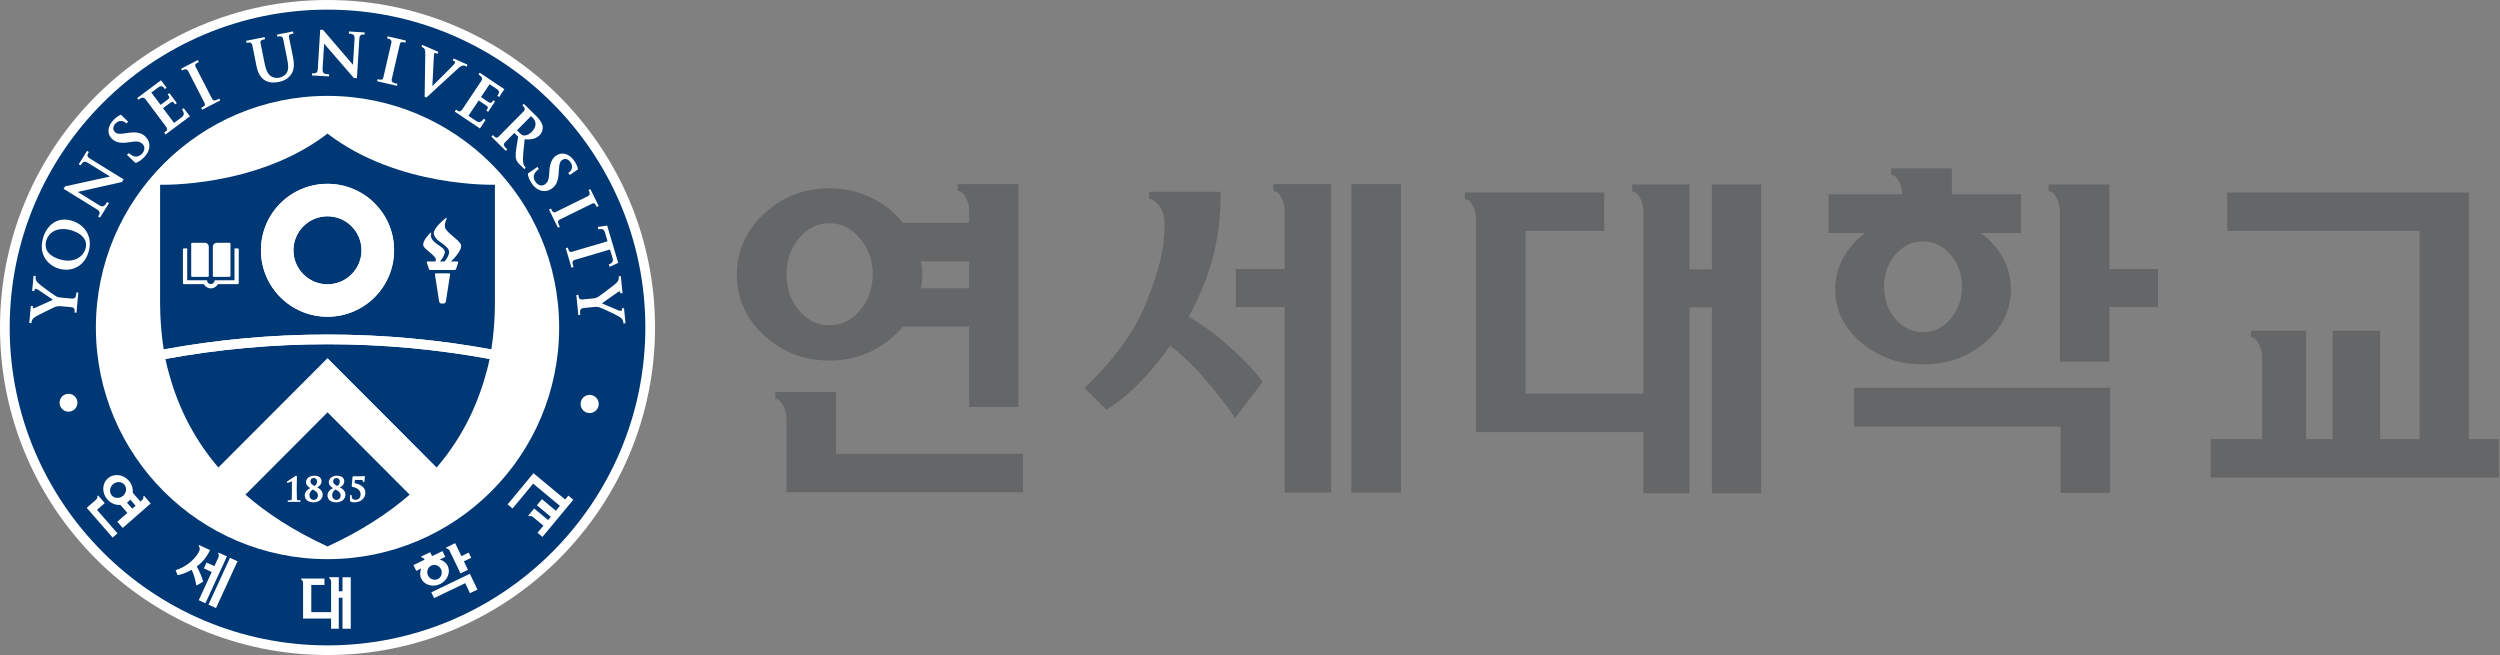 <svg width="229" height="60" viewBox="0 0 229 60" fill="none" xmlns="http://www.w3.org/2000/svg">
<rect x="0" y="0" width="229" height="60" fill="#808080" stroke="none"/>
<g clip-path="url(#clip0_364_499)">
<path d="M0 29.997C0 46.541 13.456 60.002 29.996 60.002C46.535 60.002 60 46.541 60 29.997C60 13.453 46.544 0 29.996 0C13.448 0 0 13.453 0 29.997Z" fill="white"/>
<path d="M0.887 29.995C0.887 13.941 13.951 0.883 29.998 0.883C46.045 0.883 59.113 13.941 59.113 29.995C59.113 46.049 46.055 59.117 29.998 59.117C13.941 59.117 0.887 46.053 0.887 29.995Z" fill="#003876"/>
<path d="M29.997 51.218C18.282 51.218 8.783 41.721 8.783 30.003C8.783 18.285 18.282 8.784 29.997 8.784C41.713 8.784 51.218 18.281 51.218 30.003C51.218 41.725 41.717 51.218 29.997 51.218Z" fill="white"/>
<path d="M5.459 36.889C5.459 37.34 5.823 37.71 6.274 37.71C6.726 37.71 7.094 37.34 7.094 36.889C7.094 36.437 6.728 36.073 6.274 36.073C5.821 36.073 5.459 36.439 5.459 36.889Z" fill="white"/>
<path d="M54.843 37.005C54.843 37.464 54.473 37.838 54.013 37.838C53.553 37.838 53.184 37.466 53.184 37.005C53.184 36.543 53.551 36.171 54.013 36.171C54.475 36.171 54.843 36.545 54.843 37.005Z" fill="white"/>
<path d="M6.628 20.234C6.054 20.052 5.51 20.077 5.055 20.32C4.552 20.582 4.17 21.076 3.96 21.746C3.757 22.402 3.786 23.015 4.05 23.526C4.309 24.027 4.781 24.415 5.347 24.595C6.35 24.913 7.639 24.582 8.101 23.115C8.301 22.482 8.267 21.869 7.995 21.342C7.721 20.821 7.237 20.427 6.628 20.234ZM7.832 22.786C7.539 23.708 6.557 24.098 5.443 23.745C4.06 23.307 4.105 22.466 4.248 22.002C4.368 21.636 4.607 21.342 4.953 21.166C5.394 20.939 5.966 20.917 6.563 21.107C7.176 21.299 7.576 21.585 7.766 21.949C7.946 22.296 7.885 22.625 7.832 22.788V22.786Z" fill="white"/>
<path d="M12.39 14.912L11.63 14.186L11.781 14.031C11.781 14.031 12.038 14.211 12.126 14.258C12.541 14.47 12.854 14.239 13.003 14.084C13.311 13.761 13.262 13.387 13.062 13.193C12.872 13.014 12.635 12.909 12.102 12.991L11.785 13.038C11.056 13.144 10.598 13.048 10.251 12.715C9.789 12.276 9.836 11.581 10.373 11.019C10.825 10.547 11.08 10.515 11.08 10.515L11.736 11.144L11.575 11.314C11.575 11.314 11.417 11.111 11.143 11.085C11.009 11.07 10.802 11.083 10.58 11.314C10.328 11.577 10.312 11.888 10.537 12.102C10.69 12.247 10.876 12.305 11.462 12.213L11.65 12.182C12.494 12.055 12.931 12.141 13.318 12.511C13.491 12.676 13.767 13.038 13.663 13.584C13.61 13.868 13.463 14.133 13.215 14.389C12.989 14.626 12.627 14.91 12.392 14.912H12.39Z" fill="white"/>
<path d="M48.364 15.886L49.23 15.289L49.351 15.473C49.351 15.473 49.122 15.686 49.058 15.764C48.764 16.125 48.924 16.477 49.046 16.656C49.297 17.022 49.673 17.055 49.902 16.898C50.121 16.748 50.27 16.542 50.301 16L50.321 15.684C50.368 14.948 50.56 14.519 50.956 14.247C51.484 13.888 52.152 14.078 52.591 14.721C52.959 15.261 52.938 15.516 52.938 15.516L52.187 16.029L52.054 15.833C52.054 15.833 52.285 15.725 52.368 15.459C52.409 15.33 52.442 15.128 52.26 14.86C52.054 14.56 51.753 14.478 51.5 14.652C51.322 14.773 51.226 14.944 51.196 15.535L51.187 15.727C51.136 16.581 50.961 16.989 50.521 17.29C50.323 17.425 49.914 17.621 49.4 17.406C49.134 17.296 48.907 17.096 48.705 16.797C48.521 16.528 48.321 16.115 48.366 15.886H48.364Z" fill="white"/>
<path d="M15.583 9.423C15.806 9.256 15.867 9.327 16.041 9.558L16.198 9.442L15.516 8.528L15.358 8.647C15.532 8.88 15.583 8.96 15.358 9.125L14.709 9.607L13.863 8.477C13.863 8.477 14.369 8.099 14.502 8.001C14.8 7.779 14.935 7.932 15.105 8.159L15.262 8.042L14.747 7.352L12.569 8.98L12.686 9.137C12.833 9.027 13.105 8.79 13.34 9.105C13.577 9.421 15.158 11.536 15.158 11.536C15.428 11.898 15.293 11.959 15.037 12.149L15.166 12.317L17.391 10.655L16.825 9.906L16.666 10.024C16.913 10.357 16.868 10.57 16.641 10.741C16.49 10.854 15.945 11.262 15.945 11.262L14.937 9.912C14.937 9.912 14.937 9.908 14.933 9.908L15.583 9.423Z" fill="white"/>
<path d="M44.527 9.655C44.758 9.81 44.713 9.89 44.547 10.131L44.713 10.241L45.348 9.291L45.183 9.183C45.022 9.424 44.964 9.499 44.733 9.344L44.059 8.89L44.846 7.716C44.846 7.716 45.371 8.067 45.508 8.159C45.818 8.367 45.716 8.545 45.559 8.78L45.72 8.89L46.198 8.171L43.943 6.659L43.832 6.823C43.983 6.925 44.298 7.103 44.08 7.429C43.861 7.754 42.392 9.951 42.392 9.951C42.141 10.327 42.038 10.219 41.773 10.043L41.654 10.221L43.961 11.767L44.48 10.987L44.315 10.872C44.084 11.216 43.867 11.246 43.632 11.089C43.477 10.985 42.909 10.605 42.909 10.605L43.847 9.205V9.201L44.521 9.653L44.527 9.655Z" fill="white"/>
<path d="M17.927 6.141C17.805 5.899 17.917 5.83 18.215 5.679L18.123 5.501L16.589 6.288L16.679 6.461C16.679 6.461 17.069 6.185 17.23 6.496C17.308 6.651 18.724 9.41 18.724 9.41C18.849 9.651 18.726 9.722 18.43 9.874L18.52 10.049L20.175 9.199L20.087 9.026C19.84 9.154 19.57 9.334 19.425 9.048C19.278 8.764 17.929 6.138 17.929 6.138L17.927 6.141Z" fill="white"/>
<path d="M26.816 5.116L26.479 3.435C26.428 3.167 26.553 3.136 26.882 3.069L26.843 2.877L25.372 3.173L25.411 3.363C25.411 3.363 25.864 3.202 25.932 3.547C25.946 3.615 26.289 5.327 26.289 5.327C26.404 5.897 26.473 6.357 26.25 6.69C26.05 6.992 25.723 7.086 25.595 7.113C25.4 7.149 25.169 7.17 24.904 7.029C24.661 6.9 24.412 6.663 24.242 5.819L23.868 3.96C23.815 3.694 23.944 3.66 24.275 3.594L24.234 3.4L22.542 3.739L22.581 3.929C22.581 3.929 23.034 3.77 23.104 4.113C23.118 4.191 23.484 6.003 23.484 6.003C23.621 6.694 23.87 7.123 24.266 7.36C24.765 7.656 25.327 7.544 25.564 7.499C25.883 7.433 26.289 7.307 26.628 6.872C27.01 6.381 26.947 5.742 26.823 5.118L26.816 5.116Z" fill="white"/>
<path d="M36.618 4.076C36.679 3.808 36.808 3.831 37.133 3.907L37.178 3.714L35.496 3.324L35.455 3.516C35.455 3.516 35.931 3.555 35.853 3.898C35.813 4.068 35.116 7.086 35.116 7.086C35.055 7.351 34.916 7.327 34.591 7.251L34.546 7.443L36.36 7.862L36.403 7.674C36.131 7.611 35.811 7.576 35.882 7.264C35.956 6.951 36.62 4.076 36.62 4.076H36.618Z" fill="white"/>
<path d="M54.21 18.668C54.455 18.547 54.516 18.659 54.666 18.962L54.843 18.876L54.081 17.327L53.907 17.413C53.907 17.413 54.179 17.807 53.863 17.963C53.707 18.04 50.926 19.409 50.926 19.409C50.681 19.528 50.614 19.405 50.467 19.105L50.289 19.193L51.108 20.862L51.282 20.776C51.16 20.527 50.982 20.255 51.27 20.114C51.558 19.971 54.208 18.67 54.208 18.67L54.21 18.668Z" fill="white"/>
<path d="M55.617 20.661L54.757 20.786L54.819 21.002C55.105 20.959 55.311 20.943 55.417 21.305C55.436 21.372 55.476 21.503 55.652 22.1C55.17 22.243 52.414 23.056 52.414 23.056C52.154 23.134 52.107 23.001 52.013 22.68L51.823 22.735L52.35 24.521L52.536 24.468C52.459 24.2 52.33 23.902 52.636 23.81C52.92 23.726 55.458 22.976 55.875 22.854C56.053 23.45 56.091 23.583 56.112 23.648C56.218 24.008 56.034 24.108 55.773 24.227L55.838 24.443L56.629 24.081L55.617 20.663V20.661Z" fill="white"/>
<path d="M49.706 11.552C49.633 11.18 49.379 10.89 49.14 10.653L47.982 9.507L47.845 9.65C47.845 9.65 48.231 9.932 47.984 10.183C47.861 10.308 45.681 12.508 45.681 12.508C45.489 12.7 45.385 12.608 45.146 12.371L45.009 12.514L46.331 13.82L46.466 13.685C46.267 13.489 46.012 13.289 46.239 13.06L47.111 12.177L47.465 12.529L47.312 13.473C47.228 14.014 47.201 14.337 47.281 14.592C47.33 14.76 47.418 14.883 47.632 15.097L48.031 15.492L48.157 15.363L48.063 15.248C48.014 15.177 47.894 14.995 47.898 14.576C47.906 14.172 47.963 13.663 48.033 13.019C48.033 13.019 48.055 12.813 48.063 12.756C48.701 12.813 49.114 12.7 49.432 12.378C49.722 12.085 49.731 11.713 49.702 11.554L49.706 11.552ZM48.725 12.059C48.38 12.408 48.092 12.425 47.953 12.404C47.845 12.388 47.785 12.357 47.634 12.208L47.356 11.934L48.639 10.637L48.828 10.823C49.038 11.031 49.257 11.519 48.723 12.061L48.725 12.059Z" fill="white"/>
<path d="M5.664 27.267C5.486 27.251 5.324 27.236 5.145 27.142C4.93 27.028 3.727 26.156 3.524 25.953C3.39 25.825 3.336 25.763 3.296 25.657C3.261 25.573 3.251 25.489 3.257 25.432C3.261 25.379 3.269 25.281 3.269 25.281L3.075 25.263L2.946 26.646L3.148 26.666C3.148 26.666 3.159 26.562 3.161 26.521C3.165 26.483 3.206 26.452 3.257 26.456C3.326 26.462 3.41 26.495 3.512 26.552C3.592 26.597 4.85 27.453 4.85 27.453C4.85 27.453 3.365 28.142 3.23 28.189C3.2 28.201 3.104 28.24 3.061 28.234C3.042 28.234 3.018 28.217 3.016 28.193L3.01 28.164C3.005 28.129 3.016 28.037 3.016 28.037L2.824 28.017L2.683 29.582L2.873 29.599C2.873 29.599 2.887 29.382 2.973 29.255C3.04 29.155 3.193 29.039 3.385 28.93C3.69 28.763 4.946 28.148 5.03 28.121C5.196 28.064 5.312 28.025 5.594 28.052C5.594 28.052 6.156 28.103 6.507 28.136C6.857 28.166 6.851 28.36 6.824 28.628L7.006 28.646L7.174 26.803L6.996 26.787C6.967 27.096 6.967 27.386 6.563 27.349C6.158 27.31 5.662 27.267 5.662 27.267H5.664Z" fill="white"/>
<path d="M54.377 28.125C54.549 28.109 54.715 28.09 54.909 28.152C55.142 28.221 56.488 28.852 56.725 29.012C56.882 29.116 56.944 29.163 57.007 29.263C57.056 29.339 57.083 29.416 57.087 29.478C57.093 29.529 57.101 29.627 57.101 29.627L57.297 29.608L57.162 28.225L56.96 28.244C56.96 28.244 56.972 28.348 56.974 28.387C56.978 28.425 56.944 28.466 56.895 28.468C56.825 28.474 56.735 28.458 56.625 28.423C56.539 28.391 55.14 27.79 55.14 27.79C55.14 27.79 56.468 26.834 56.592 26.762C56.623 26.744 56.709 26.689 56.752 26.687C56.77 26.683 56.795 26.693 56.803 26.719L56.813 26.746C56.825 26.78 56.831 26.872 56.831 26.872L57.023 26.852L56.868 25.291L56.676 25.311C56.676 25.311 56.705 25.528 56.641 25.669C56.592 25.779 56.466 25.922 56.298 26.063C56.03 26.284 54.911 27.126 54.835 27.167C54.684 27.253 54.578 27.314 54.296 27.34C54.296 27.34 53.734 27.396 53.385 27.428C53.033 27.465 53.005 27.273 52.978 27.003L52.792 27.024L52.976 28.863L53.152 28.844C53.121 28.536 53.068 28.252 53.474 28.213C53.877 28.172 54.373 28.123 54.373 28.123L54.377 28.125Z" fill="white"/>
<path d="M11.323 16.43L11.176 16.669L7.121 17.582L9.102 18.808C9.523 19.065 9.664 18.738 9.809 18.505L9.979 18.61L9.158 19.938L8.988 19.834C9.119 19.623 9.272 19.423 8.874 19.176C8.473 18.93 5.825 17.294 5.825 17.294L5.962 17.071C6.655 16.918 9.967 16.192 10.075 16.168C10.075 16.168 8.385 15.124 8.018 14.897C7.654 14.672 7.492 14.973 7.38 15.152L7.213 15.048L7.971 13.822L8.14 13.928C8.02 14.123 7.881 14.305 8.246 14.529C8.612 14.754 11.323 16.43 11.323 16.43Z" fill="white"/>
<path d="M32.691 7.16L32.411 7.143L29.69 4.001L29.549 6.324C29.518 6.818 29.872 6.788 30.149 6.804L30.137 7.002L28.576 6.91L28.588 6.708C28.836 6.724 29.087 6.765 29.113 6.299C29.142 5.829 29.33 2.722 29.33 2.722L29.592 2.738C30.053 3.275 32.26 5.85 32.331 5.934C32.331 5.934 32.454 3.952 32.479 3.523C32.505 3.094 32.166 3.092 31.956 3.079L31.966 2.883L33.404 2.971L33.392 3.171C33.163 3.157 32.94 3.12 32.914 3.549C32.889 3.978 32.695 7.158 32.695 7.158L32.691 7.16Z" fill="white"/>
<path d="M42.759 6.108L42.808 5.912L41.55 5.36L41.47 5.544L41.617 5.607C41.666 5.628 41.703 5.67 41.693 5.715C41.676 5.785 41.605 5.871 41.535 5.954L40.363 7.135C40.363 7.135 39.697 7.797 39.605 7.889C39.609 7.779 39.682 6.269 39.717 5.613L39.75 5.035C39.754 5.004 39.75 4.923 39.789 4.884C39.801 4.867 39.85 4.841 39.921 4.869L40.069 4.933L40.146 4.749L38.681 4.109L38.603 4.285C38.603 4.285 38.806 4.367 38.881 4.481C38.939 4.569 38.965 4.737 38.957 4.931L38.896 8.862L39.059 8.933L41.292 6.878L42.091 6.153C42.091 6.153 42.357 5.922 42.622 6.042L42.759 6.104V6.108Z" fill="white"/>
<path d="M31.376 52.873V54.162H31.033V52.873H30.158V52.977C30.244 52.977 30.328 53.126 30.328 53.286V56.071H28.515V53.578H29.719V52.992H27.588V53.096C27.674 53.096 27.762 53.243 27.762 53.402V56.659H30.326V57.591H31.031V54.751H31.374V57.591H32.13V52.875H31.374L31.376 52.873Z" fill="white"/>
<path d="M51.769 45.755C51.164 45.252 48.898 43.372 48.865 43.346C48.865 43.346 46.528 46.159 46.497 46.202C46.532 46.231 46.914 46.545 46.949 46.578C46.981 46.535 48.837 44.302 48.837 44.302C48.837 44.302 50.739 45.881 51.286 46.337C51.082 46.586 50.919 46.785 50.919 46.785C50.919 46.785 49.676 45.757 49.639 45.724C49.607 45.765 49.206 46.245 49.178 46.282C49.215 46.315 50.455 47.34 50.455 47.34L50.205 47.636C50.205 47.636 48.969 46.611 48.928 46.578C48.898 46.615 48.424 47.189 48.391 47.226C48.414 47.244 48.446 47.275 48.471 47.291H48.473C48.528 47.222 48.698 47.257 48.818 47.357L49.778 48.151C49.778 48.151 49.27 48.769 49.237 48.803C49.272 48.832 49.656 49.153 49.691 49.179C49.721 49.14 52.481 45.816 52.514 45.777C52.477 45.751 52.095 45.432 52.059 45.401C52.048 45.416 51.93 45.563 51.769 45.757V45.755Z" fill="white"/>
<path d="M21.068 51.096C21.048 51.145 19.119 55.337 19.097 55.386C19.14 55.405 19.742 55.685 19.785 55.701C19.802 55.654 21.734 51.461 21.757 51.412H21.753C21.753 51.412 21.113 51.116 21.068 51.096Z" fill="white"/>
<path d="M20.023 50.615C20.009 50.642 19.991 50.685 19.979 50.711C20.058 50.748 20.07 50.918 20.005 51.061L19.639 51.858C19.639 51.858 18.965 51.549 18.92 51.529C18.9 51.569 18.693 52.021 18.673 52.064C18.716 52.082 19.392 52.395 19.392 52.395C19.392 52.395 18.226 54.928 18.205 54.975C18.25 54.992 18.773 55.237 18.814 55.258C18.834 55.211 20.763 51.014 20.786 50.971V50.967C20.786 50.967 20.066 50.636 20.021 50.617L20.023 50.615Z" fill="white"/>
<path d="M18.05 51.935L18.028 51.89L18.044 51.876C18.569 51.478 18.959 50.989 19.237 50.386C19.194 50.364 18.285 49.949 18.242 49.927C18.232 49.951 18.208 49.996 18.197 50.021C18.197 50.021 18.393 50.172 18.232 50.519C18.222 50.544 17.689 51.704 16.091 52.23C16.109 52.274 16.256 52.646 16.269 52.681C16.269 52.681 16.804 52.618 17.527 52.209L17.552 52.195L17.564 52.219C17.67 52.442 17.834 52.775 17.989 53.639C18.054 53.603 18.577 53.304 18.608 53.286C18.522 52.928 18.326 52.446 18.046 51.933L18.05 51.935Z" fill="white"/>
<path d="M39.763 54.786C39.808 54.763 42.614 53.419 42.614 53.419C42.614 53.419 43.032 54.291 43.051 54.336C43.098 54.316 43.69 54.028 43.735 54.007C43.715 53.964 43.063 52.603 43.041 52.559C42.994 52.581 39.555 54.234 39.506 54.255C39.526 54.295 39.743 54.745 39.765 54.786H39.763Z" fill="white"/>
<path d="M41.692 49.753C41.649 49.776 40.897 50.135 40.855 50.158C40.867 50.182 40.887 50.223 40.899 50.252C40.981 50.211 41.12 50.311 41.185 50.454C41.185 50.454 42.16 52.477 42.183 52.522C42.223 52.501 42.822 52.215 42.861 52.193C42.84 52.152 42.491 51.418 42.491 51.418C42.491 51.418 43.118 51.118 43.163 51.097C43.145 51.055 42.953 50.656 42.932 50.617C42.888 50.638 42.264 50.942 42.264 50.942C42.264 50.942 41.713 49.796 41.692 49.751V49.753Z" fill="white"/>
<path d="M38.59 53.008C38.872 53.599 39.647 53.817 40.315 53.496C40.983 53.175 41.295 52.436 41.013 51.843C40.87 51.547 40.599 51.341 40.278 51.257C40.572 51.118 40.774 51.018 40.785 51.01C40.764 50.969 40.552 50.521 40.533 50.48C40.486 50.503 39.579 50.94 39.579 50.94C39.579 50.94 39.426 50.619 39.405 50.581C39.405 50.581 38.613 50.959 38.57 50.981C38.582 51.008 38.602 51.048 38.615 51.077C38.684 51.044 38.803 51.12 38.878 51.245L38.893 51.269C38.893 51.269 37.92 51.735 37.873 51.76C37.894 51.798 38.108 52.246 38.128 52.289C38.143 52.285 38.325 52.195 38.59 52.068C38.457 52.368 38.445 52.708 38.59 53.008ZM40.098 53.047C39.771 53.204 39.369 53.055 39.205 52.714C39.042 52.373 39.177 51.968 39.505 51.809C39.834 51.651 40.237 51.8 40.398 52.142C40.56 52.483 40.427 52.889 40.098 53.049V53.047Z" fill="white"/>
<path d="M9.595 46.084C9.595 46.084 9.017 45.42 8.984 45.383C8.964 45.401 8.927 45.434 8.907 45.452C8.964 45.518 8.907 45.679 8.788 45.783C8.788 45.783 7.979 46.486 7.944 46.517C7.977 46.556 10.286 49.204 10.316 49.242C10.353 49.21 10.727 48.883 10.762 48.856C10.727 48.818 8.884 46.703 8.884 46.703C8.884 46.703 9.556 46.116 9.593 46.084H9.595Z" fill="white"/>
<path d="M11.029 46.249C11.246 46.499 11.667 46.981 11.667 46.981C11.667 46.981 10.782 47.757 10.743 47.79C10.774 47.825 11.213 48.325 11.24 48.358C11.278 48.327 13.769 46.151 13.806 46.119C13.775 46.082 13.23 45.457 13.197 45.418C13.177 45.436 13.14 45.469 13.117 45.489C13.175 45.555 13.117 45.716 12.997 45.82L12.862 45.939C12.862 45.939 12.29 45.287 12.161 45.14C12.2 44.758 12.079 44.353 11.797 44.026C11.283 43.438 10.424 43.344 9.881 43.818C9.337 44.29 9.315 45.154 9.83 45.741C10.146 46.108 10.6 46.284 11.025 46.249H11.029ZM12.421 46.325L12.112 46.593C12.112 46.593 11.851 46.292 11.632 46.043C11.673 46.016 11.712 45.986 11.748 45.951C11.816 45.892 11.875 45.831 11.926 45.759C12.139 46.004 12.421 46.323 12.421 46.323V46.325ZM10.355 44.353C10.672 44.081 11.131 44.092 11.387 44.384C11.64 44.676 11.593 45.138 11.274 45.412C10.96 45.685 10.496 45.673 10.243 45.383C9.987 45.089 10.038 44.631 10.353 44.353H10.355Z" fill="white"/>
<path d="M29.998 19.81C28.273 19.81 26.878 21.207 26.878 22.925C26.878 24.644 28.276 26.044 29.998 26.044C31.72 26.044 33.116 24.648 33.116 22.925C33.116 21.203 31.716 19.81 29.998 19.81Z" fill="#003876"/>
<path d="M22.467 45.301C24.42 47.001 26.884 48.619 30 50.057C33.118 48.621 35.58 47.001 37.535 45.301L30.002 37.751L22.469 45.303L22.467 45.301Z" fill="#003876"/>
<path d="M45.334 27.331V16.922C45.334 16.922 36.461 17.206 30 12.239C23.542 17.208 14.666 16.922 14.666 16.922V27.331C14.666 27.331 14.607 29.564 14.995 32.008C19.852 31.115 24.864 30.645 30 30.645C35.137 30.645 40.149 31.115 45.005 32.008C45.394 29.564 45.334 27.331 45.334 27.331ZM30 29.012C26.633 29.012 23.904 26.289 23.904 22.923C23.904 19.558 26.633 16.839 30 16.839C33.367 16.839 36.099 19.564 36.099 22.923C36.099 26.282 33.372 29.012 30 29.012Z" fill="#003876"/>
<path d="M15.154 32.88C15.22 33.205 15.295 33.529 15.379 33.848C16.098 36.599 17.385 39.77 20.013 42.834L30.002 32.827L39.989 42.834C42.617 39.77 43.904 36.596 44.623 33.848C44.709 33.529 44.782 33.205 44.848 32.88C40.042 31.997 35.079 31.531 30 31.531C24.921 31.531 19.96 31.997 15.154 32.88Z" fill="#003876"/>
<path d="M19.588 25.36H21.024C21.073 25.36 21.112 25.322 21.112 25.27V22.328C21.112 22.277 21.073 22.238 21.024 22.238H19.86C19.662 22.238 19.498 22.4 19.498 22.598V25.27C19.498 25.322 19.539 25.36 19.588 25.36Z" fill="white"/>
<path d="M17.602 25.36H19.036C19.085 25.36 19.124 25.322 19.124 25.27V22.598C19.124 22.4 18.964 22.238 18.764 22.238H17.602C17.552 22.238 17.514 22.277 17.514 22.328V25.27C17.514 25.322 17.552 25.36 17.602 25.36Z" fill="white"/>
<path d="M21.78 22.751H21.478V25.673H19.663L19.659 25.703C19.643 25.881 19.492 26.022 19.312 26.022C19.132 26.022 18.981 25.881 18.967 25.703L18.962 25.673H17.148V22.751H16.846C16.797 22.751 16.756 22.792 16.756 22.839V25.936C16.756 25.985 16.797 26.024 16.846 26.024H18.664C18.791 26.255 19.032 26.413 19.312 26.413C19.592 26.413 19.837 26.255 19.962 26.024H21.78C21.829 26.024 21.87 25.983 21.87 25.936V22.839C21.87 22.79 21.829 22.751 21.78 22.751Z" fill="white"/>
<path d="M41.125 25.038H39.942C39.877 25.038 39.832 25.085 39.84 25.142L40.226 27.617C40.24 27.717 40.326 27.801 40.432 27.801H40.635C40.743 27.801 40.827 27.719 40.841 27.617L41.229 25.142C41.237 25.083 41.192 25.038 41.127 25.038H41.125Z" fill="white"/>
<path d="M41.296 23.953C41.603 23.686 42.312 22.907 42.236 22.47C42.154 21.994 40.833 21.316 40.757 20.797C40.714 20.566 40.804 20.245 40.928 19.992C40.945 19.945 40.898 19.936 40.849 19.973C40.824 19.992 39.745 20.799 39.737 21.357C39.735 21.577 39.889 21.82 40.154 22.039C40.369 22.219 40.653 22.38 40.871 22.597C40.975 22.699 41.061 22.789 41.114 22.948C41.223 23.247 40.918 23.725 40.73 23.949H40.301C40.477 23.739 40.665 23.461 40.736 23.187C40.912 22.521 39.247 22.354 39.496 21.346C39.508 21.309 39.468 21.295 39.427 21.326C39.41 21.338 38.767 21.961 38.763 22.396C38.759 22.773 39.523 23.12 39.882 23.627C39.944 23.735 39.929 23.845 39.882 23.949H39.202C39.202 23.949 39.043 23.929 39.108 24.082L39.292 24.654C39.292 24.654 39.325 24.732 39.437 24.732H41.625C41.738 24.732 41.772 24.654 41.772 24.654L41.962 24.076C42.009 23.937 41.854 23.949 41.854 23.949H41.298L41.296 23.953Z" fill="white"/>
<path d="M27.025 43.621C26.915 43.701 26.353 44.071 26.336 44.083C26.299 44.099 26.283 44.132 26.283 44.16C26.283 44.203 26.312 44.236 26.346 44.236L26.4 44.222L26.492 44.181C26.559 44.152 26.7 44.087 26.729 44.085C26.735 44.093 26.737 44.148 26.737 44.148V45.021L26.727 45.693C26.716 45.783 26.704 45.799 26.641 45.816L26.41 45.832C26.375 45.832 26.345 45.86 26.345 45.907C26.345 45.938 26.359 45.975 26.436 45.975L26.8 45.971H27.078L27.45 45.975C27.527 45.975 27.54 45.94 27.54 45.907C27.54 45.86 27.507 45.832 27.472 45.832L27.282 45.816C27.219 45.803 27.203 45.783 27.198 45.693L27.182 45.021V44.465L27.198 43.725V43.68C27.198 43.586 27.143 43.578 27.125 43.578L27.019 43.623L27.025 43.621Z" fill="white"/>
<path d="M28.345 45.366C28.345 45.076 28.533 44.914 28.658 44.835C28.907 44.98 29.121 45.113 29.121 45.38C29.121 45.626 28.966 45.791 28.739 45.791C28.512 45.791 28.345 45.609 28.345 45.364V45.366ZM28.034 44.16C28.034 44.443 28.243 44.608 28.429 44.712C28.106 44.859 27.918 45.102 27.918 45.38C27.918 45.777 28.233 46.014 28.717 46.014C29.273 46.014 29.559 45.662 29.559 45.309C29.559 44.955 29.268 44.755 29.058 44.637C29.193 44.573 29.454 44.402 29.454 44.081C29.454 43.76 29.189 43.576 28.794 43.576C28.235 43.576 28.032 43.926 28.032 44.16H28.034ZM28.437 44.099C28.437 43.954 28.519 43.787 28.758 43.787C28.899 43.787 29.046 43.887 29.046 44.109C29.046 44.332 28.913 44.463 28.797 44.514C28.529 44.361 28.437 44.257 28.437 44.101V44.099Z" fill="white"/>
<path d="M30.425 45.366C30.425 45.076 30.613 44.914 30.734 44.835C30.987 44.98 31.201 45.113 31.201 45.38C31.201 45.626 31.044 45.791 30.819 45.791C30.595 45.791 30.425 45.609 30.425 45.364V45.366ZM30.116 44.16C30.116 44.443 30.325 44.608 30.509 44.712C30.19 44.859 29.998 45.102 29.998 45.38C29.998 45.777 30.315 46.014 30.801 46.014C31.353 46.014 31.641 45.662 31.641 45.309C31.641 44.955 31.346 44.755 31.14 44.637C31.283 44.573 31.535 44.402 31.535 44.081C31.535 43.76 31.275 43.576 30.877 43.576C30.321 43.576 30.121 43.926 30.121 44.16H30.116ZM30.515 44.099C30.515 43.954 30.601 43.787 30.838 43.787C30.981 43.787 31.126 43.887 31.126 44.109C31.126 44.332 30.993 44.463 30.875 44.514C30.613 44.361 30.515 44.257 30.515 44.101V44.099Z" fill="white"/>
<path d="M33.318 43.611L33.124 43.625H32.387C32.307 43.625 32.291 43.672 32.291 43.701L32.215 44.498C32.215 44.53 32.221 44.589 32.309 44.604C32.511 44.63 33.032 44.804 33.032 45.276C33.032 45.65 32.787 45.783 32.577 45.783C32.331 45.783 32.211 45.664 32.211 45.423C32.211 45.337 32.172 45.329 32.144 45.329C32.086 45.329 32.068 45.397 32.064 45.415C32.064 45.421 32.056 45.76 32.056 45.76V45.803C32.056 45.867 32.058 45.92 32.133 45.96H32.137C32.211 45.993 32.33 46.014 32.44 46.014C33.149 46.014 33.469 45.552 33.469 45.127C33.469 44.612 32.965 44.342 32.479 44.254C32.485 44.197 32.503 44.017 32.511 43.96H33.022C33.239 43.96 33.239 44.023 33.239 44.083C33.239 44.158 33.3 44.162 33.308 44.162C33.347 44.162 33.376 44.138 33.38 44.097L33.423 43.705C33.423 43.672 33.423 43.602 33.351 43.602L33.316 43.609L33.318 43.611Z" fill="white"/>
<path d="M20.013 42.835C20.726 43.669 21.539 44.494 22.467 45.301L30 37.749L37.533 45.299C38.461 44.492 39.272 43.667 39.987 42.835L30 32.827L20.011 42.835H20.013Z" fill="white"/>
<path d="M30 30.645C24.864 30.645 19.852 31.116 14.995 32.008C15.04 32.297 15.093 32.589 15.152 32.881C19.958 31.998 24.921 31.532 29.998 31.532C35.075 31.532 40.038 31.998 44.846 32.881C44.905 32.591 44.958 32.297 45.003 32.008C40.147 31.116 35.135 30.645 29.998 30.645H30Z" fill="white"/>
<path d="M36.097 22.924C36.097 19.565 33.37 16.839 29.998 16.839C26.627 16.839 23.901 19.565 23.901 22.924C23.901 26.283 26.631 29.012 29.998 29.012C33.365 29.012 36.097 26.289 36.097 22.924ZM29.998 26.044C28.274 26.044 26.878 24.648 26.878 22.926C26.878 21.203 28.276 19.81 29.998 19.81C31.721 19.81 33.116 21.207 33.116 22.926C33.116 24.644 31.716 26.044 29.998 26.044Z" fill="white"/>
<path d="M82.696 29.92C81.928 30.859 80.957 31.616 79.784 32.192C78.632 32.747 77.363 33.024 75.976 33.024C73.651 33.024 71.656 32.256 69.992 30.72C68.328 29.184 67.496 27.328 67.496 25.152C67.496 22.976 68.328 21.12 69.992 19.584C71.656 18.027 73.651 17.248 75.976 17.248C77.363 17.248 78.643 17.536 79.816 18.112C80.989 18.667 81.949 19.435 82.696 20.416H88.776V19.328C88.776 18.859 88.669 18.443 88.456 18.08C88.243 17.696 88.008 17.504 87.752 17.504H87.72V16.864H93.288V37.28H88.776V29.92H82.696ZM84.328 26.4H88.776V23.936H84.328C84.392 24.128 84.435 24.331 84.456 24.544C84.477 24.736 84.488 24.939 84.488 25.152C84.488 25.365 84.477 25.579 84.456 25.792C84.435 25.984 84.392 26.187 84.328 26.4ZM75.976 20.448C74.888 20.448 73.96 20.907 73.192 21.824C72.424 22.741 72.04 23.84 72.04 25.12C72.04 26.421 72.424 27.531 73.192 28.448C73.96 29.344 74.888 29.792 75.976 29.792C77.064 29.792 77.992 29.344 78.76 28.448C79.549 27.531 79.944 26.421 79.944 25.12C79.944 23.84 79.549 22.741 78.76 21.824C77.992 20.907 77.064 20.448 75.976 20.448ZM71.016 35.904H76.584V41.568H93.704V45.088H72.04V38.368C72.04 37.899 71.933 37.483 71.72 37.12C71.528 36.736 71.293 36.544 71.016 36.544V35.904ZM108.872 29.024C109.448 29.344 110.003 29.696 110.536 30.08C111.069 30.443 111.571 30.837 112.04 31.264C112.787 31.883 113.469 32.512 114.088 33.152C114.707 33.771 115.229 34.379 115.656 34.976L113.128 38.304C112.744 37.685 112.2 36.939 111.496 36.064C110.792 35.189 110.163 34.453 109.608 33.856C109.245 33.472 108.861 33.099 108.456 32.736C108.051 32.352 107.624 32 107.176 31.68C106.387 32.811 105.512 33.877 104.552 34.88C103.613 35.883 102.547 36.768 101.352 37.536L99.336 35.52C100.381 34.581 101.437 33.419 102.504 32.032C103.571 30.645 104.403 29.205 105 27.712C105.448 26.581 105.832 25.461 106.152 24.352C106.472 23.221 106.643 22.069 106.664 20.896C106.707 19.915 106.547 19.232 106.184 18.848C105.843 18.443 105.533 18.229 105.256 18.208V17.568H111.816C111.816 19.979 111.539 22.123 110.984 24C110.429 25.856 109.725 27.531 108.872 29.024ZM116.648 16.864H121.928V45.12H117.672V28.128H113.192V24.64H117.672V19.36C117.672 18.869 117.565 18.443 117.352 18.08C117.16 17.696 116.925 17.504 116.648 17.504V16.864ZM123.784 16.864H128.328V45.12H123.784V16.864ZM150.536 39.584H135.208V20.096C135.208 19.605 135.101 19.179 134.888 18.816C134.696 18.432 134.461 18.24 134.184 18.24V17.632H146.952V21.152H139.752V36.064H150.536V19.392C150.536 18.901 150.429 18.475 150.216 18.112C150.003 17.728 149.768 17.536 149.512 17.536V16.896H154.76V24.672H156.808V16.896H161.32V45.184H156.808V28.16H154.76V45.184H150.536V39.584ZM170.824 21.344H167.496V17.792H174.248V17.632C174.205 17.205 174.088 16.832 173.896 16.512C173.704 16.192 173.491 16.032 173.256 16.032H173.224V15.424H178.792V17.792H185.128V21.344H181.416C182.291 21.963 182.973 22.72 183.464 23.616C183.955 24.512 184.2 25.472 184.2 26.496C184.2 28.395 183.411 30.016 181.832 31.36C180.253 32.704 178.355 33.376 176.136 33.376C173.939 33.376 172.051 32.704 170.472 31.36C168.893 30.016 168.104 28.395 168.104 26.496C168.104 25.472 168.349 24.512 168.84 23.616C169.331 22.72 169.992 21.963 170.824 21.344ZM176.136 22.112C175.155 22.112 174.312 22.517 173.608 23.328C172.925 24.139 172.584 25.12 172.584 26.272C172.584 27.403 172.925 28.384 173.608 29.216C174.312 30.027 175.155 30.432 176.136 30.432C177.139 30.432 177.981 30.027 178.664 29.216C179.368 28.384 179.72 27.403 179.72 26.272C179.72 25.12 179.368 24.139 178.664 23.328C177.981 22.517 177.139 22.112 176.136 22.112ZM187.656 16.896H193.224V24.64H197.672V28.128H193.224V33.12H188.68V19.36C188.68 18.869 188.573 18.443 188.36 18.08C188.168 17.696 187.933 17.504 187.656 17.504V16.896ZM169.832 35.52H193.288V45.152H188.744V39.072H169.832V35.52ZM221.64 40.224V21.152H204.008V17.632H226.152V40.224H228.904V43.744H202.504V40.224H207.208V32.768C207.208 32.277 207.101 31.851 206.888 31.488C206.696 31.104 206.461 30.912 206.184 30.912V30.304H211.24V40.224H213.672V30.304H218.024V40.224H221.64Z" fill="#656668"/>
</g>
<defs>
<clipPath id="clip0_364_499">
<rect width="229" height="60" fill="white"/>
</clipPath>
</defs>
</svg>
